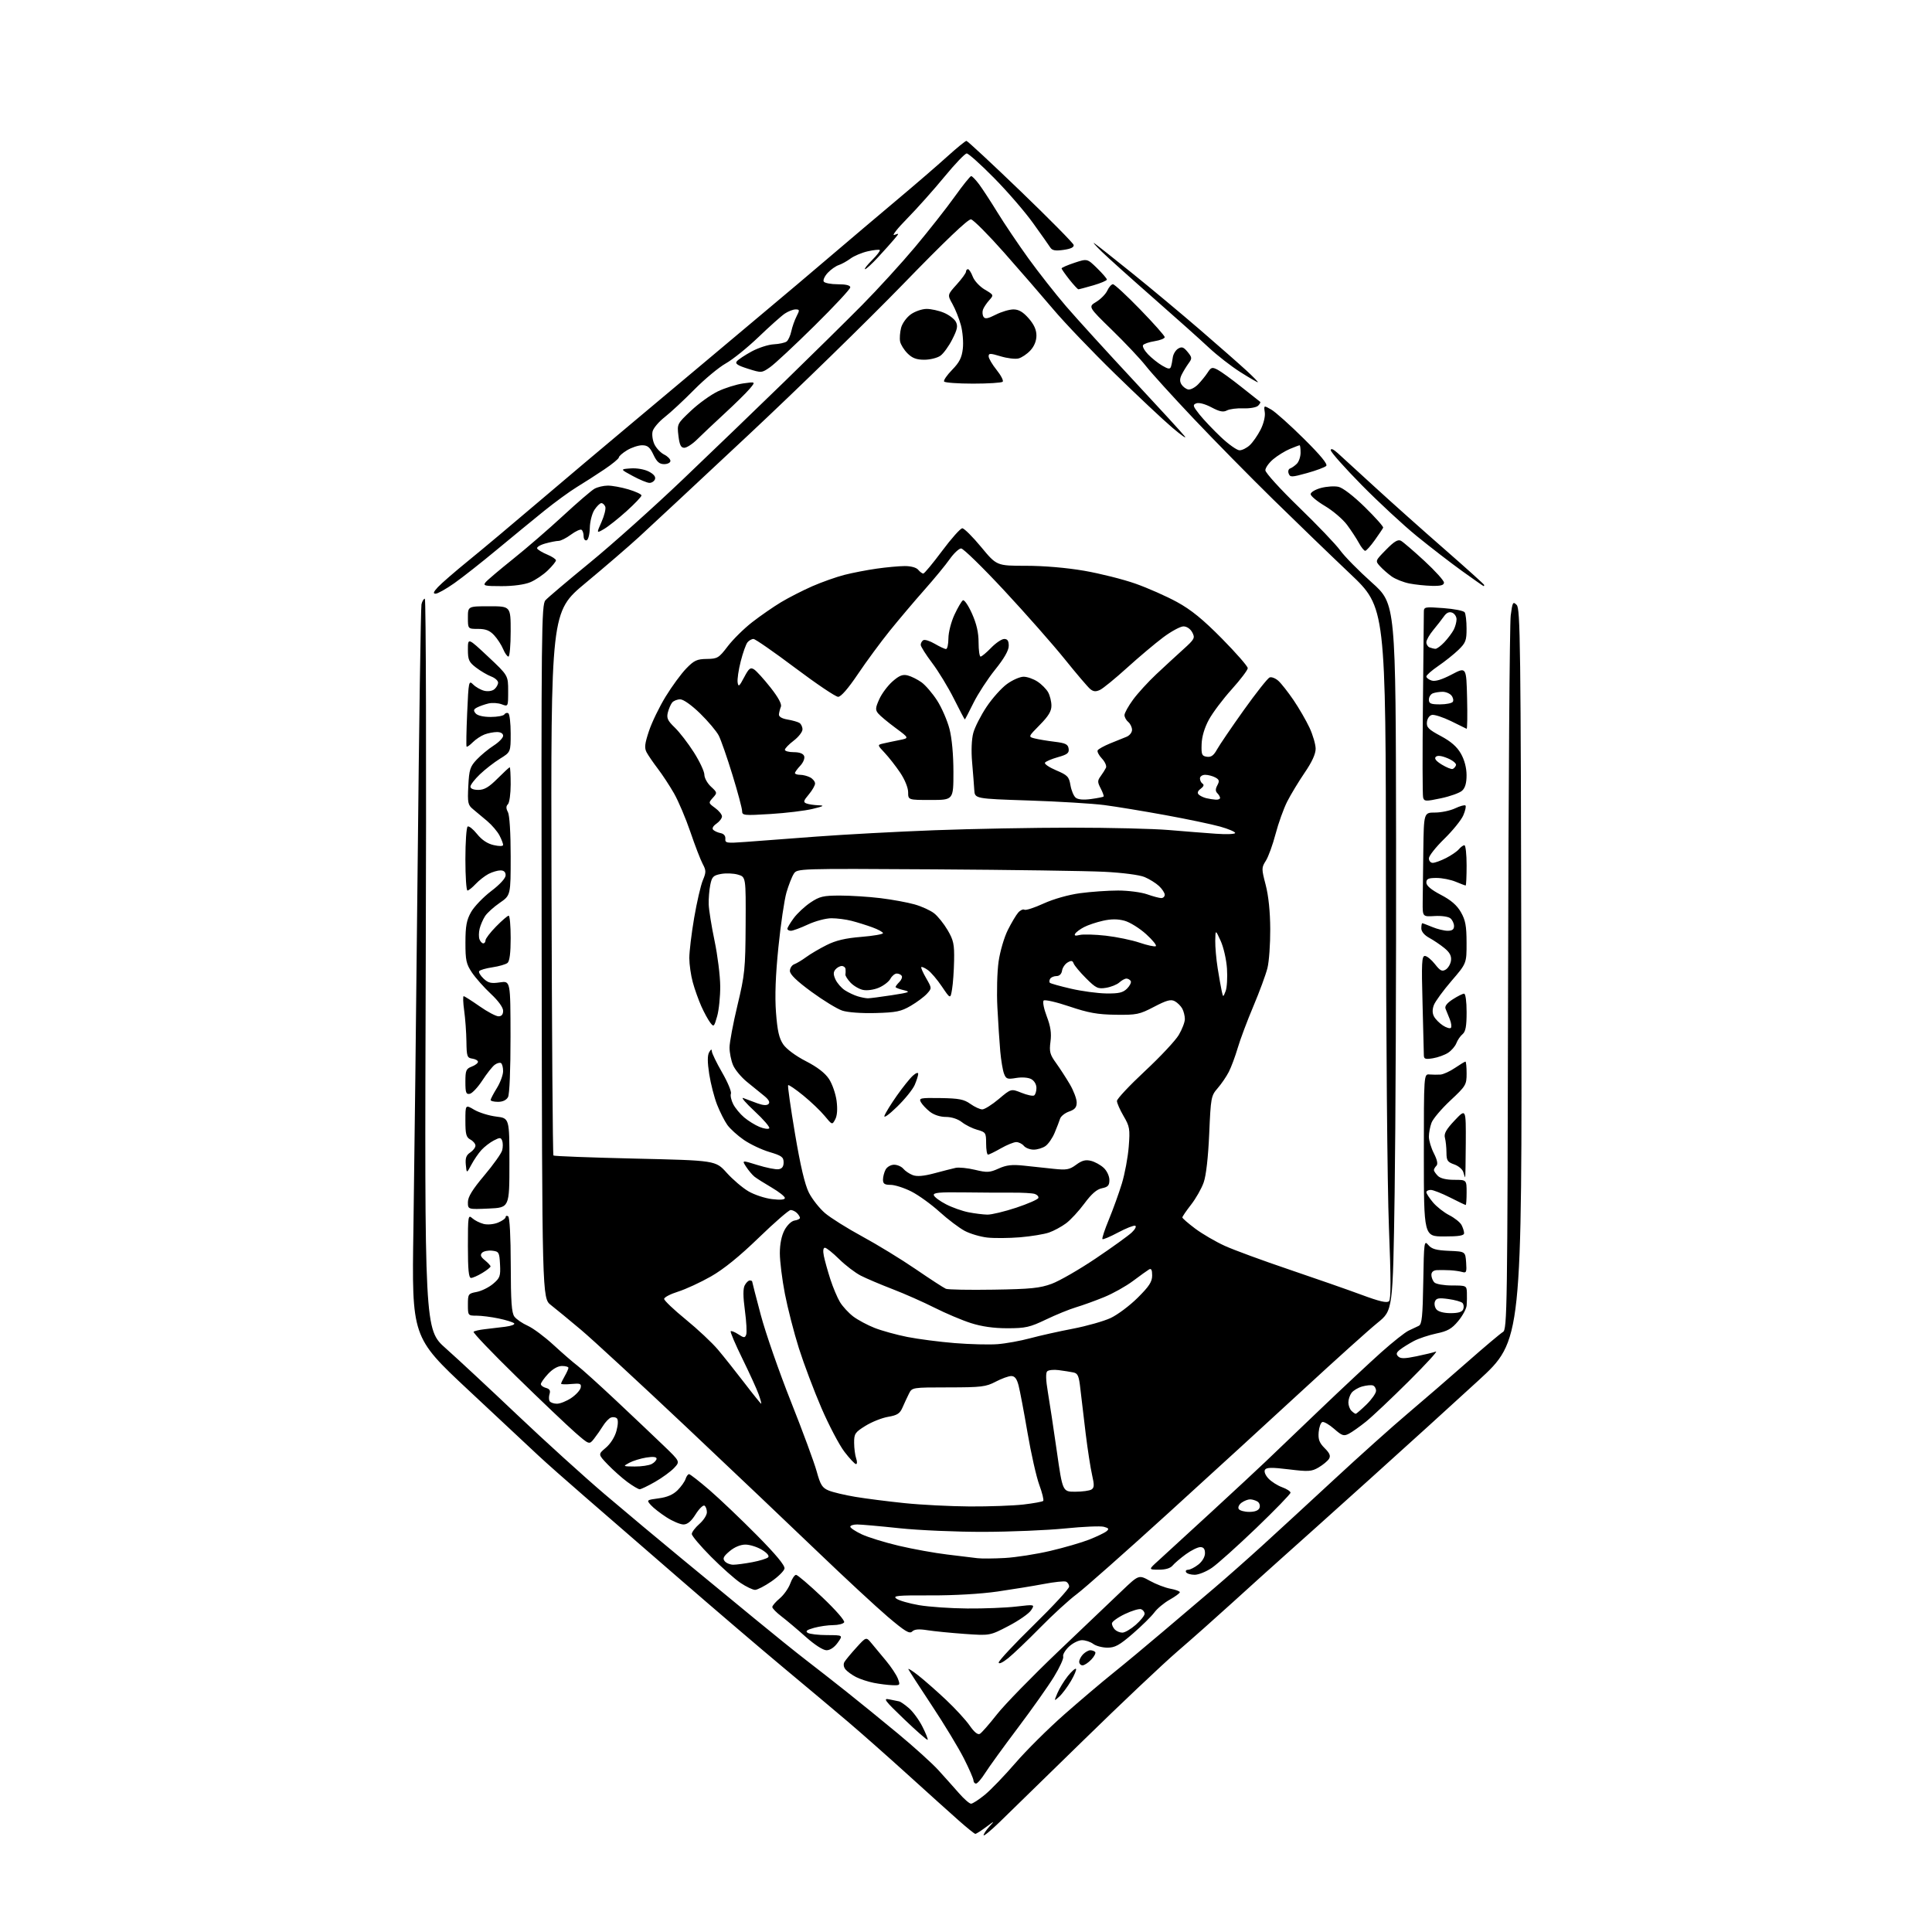 <?xml version="1.0" encoding="UTF-8" standalone="no"?>
<svg 
  version="1.1" 
  xmlns="http://www.w3.org/2000/svg" 
  xmlns:xlink="http://www.w3.org/1999/xlink" 
  xmlns:svg="http://www.w3.org/2000/svg"
  xmlns:rdf="http://www.w3.org/1999/02/22-rdf-syntax-ns#"
  xmlns:cc="http://creativecommons.org/ns#"
  xmlns:dc="http://purl.org/dc/elements/1.1/"
  viewBox="0 0 768 768"
  width="768"
  height="768"
>
<style>svg {background-color: white; }</style>"
<path stroke="none" fill="black" fill-rule="evenodd" d="M397.25,724.41C393.81,727.73 391.00,730.03 391.00,729.54C391.00,729.04 392.01,727.51 393.25,726.14C395.47,723.69 395.45,723.69 391.91,726.33C389.93,727.80 388.04,729.00 387.72,729.00C387.39,729.00 384.46,726.64 381.19,723.75C377.92,720.86 368.78,712.64 360.88,705.47C352.97,698.30 342.23,688.80 337.00,684.36C331.77,679.92 320.27,670.26 311.42,662.90C302.58,655.53 283.94,639.60 270.00,627.50C256.06,615.40 239.00,600.60 232.08,594.61C225.16,588.63 217.03,581.42 214.00,578.59C210.97,575.77 198.42,564.02 186.09,552.49C163.68,531.52 163.68,531.52 164.34,488.51C164.70,464.85 165.45,399.83 166.02,344.00C166.58,288.17 167.27,241.49 167.54,240.25C167.81,239.01 168.42,238.00 168.88,238.00C169.34,238.00 169.51,303.36 169.24,383.25C168.75,528.50 168.75,528.50 177.21,536.00C181.86,540.12 194.62,552.01 205.58,562.41C216.54,572.81 232.25,587.06 240.50,594.08C248.75,601.09 262.52,612.61 271.10,619.67C279.67,626.72 292.70,637.45 300.04,643.50C307.38,649.55 316.60,656.98 320.53,660.00C324.47,663.02 331.65,668.65 336.50,672.50C341.35,676.35 350.54,683.82 356.91,689.10C363.28,694.38 370.52,700.92 373.00,703.64C375.48,706.36 379.15,710.48 381.18,712.79C383.20,715.11 385.37,717.00 386.01,717.00C386.64,717.00 389.11,715.40 391.49,713.45C393.88,711.50 399.35,705.81 403.66,700.81C407.97,695.81 416.68,687.16 423.00,681.59C429.32,676.02 438.10,668.58 442.50,665.05C446.90,661.52 455.90,654.04 462.50,648.42C469.10,642.81 478.14,635.13 482.59,631.36C487.03,627.59 495.62,620.00 501.67,614.50C507.71,609.00 520.72,597.03 530.58,587.89C540.44,578.75 553.49,567.05 559.60,561.89C565.70,556.73 576.32,547.55 583.19,541.50C590.06,535.45 596.48,530.04 597.45,529.48C599.12,528.52 599.23,521.05 599.49,389.48C599.64,313.04 600.11,247.88 600.53,244.68C601.23,239.34 601.42,238.99 602.90,240.47C604.35,241.92 604.52,255.58 604.76,387.46C605.03,532.84 605.03,532.84 587.76,548.71C578.27,557.44 558.80,575.11 544.50,587.98C530.20,600.86 514.68,614.79 510.00,618.94C505.33,623.10 496.32,631.23 489.98,637.00C483.64,642.77 473.78,651.53 468.06,656.45C462.34,661.38 445.47,677.32 430.58,691.89C415.69,706.45 400.69,721.09 397.25,724.41zM387.99,709.00C387.44,709.00 386.99,708.44 386.97,707.75C386.96,707.06 385.25,703.12 383.16,699.00C381.08,694.88 375.36,685.42 370.44,678.00C365.52,670.58 361.32,664.07 361.10,663.55C360.88,663.02 362.67,664.15 365.08,666.05C367.49,667.95 372.44,672.30 376.08,675.73C379.72,679.16 383.95,683.76 385.47,685.96C387.27,688.56 388.69,689.71 389.52,689.23C390.22,688.83 393.27,685.35 396.29,681.50C399.31,677.65 410.27,666.41 420.64,656.51C431.01,646.62 442.47,635.70 446.10,632.25C452.69,625.97 452.69,625.97 457.10,628.41C459.52,629.75 463.19,631.16 465.25,631.54C467.31,631.91 469.00,632.54 469.00,632.93C469.00,633.31 467.19,634.65 464.97,635.90C462.75,637.14 459.99,639.44 458.84,641.01C457.68,642.57 453.83,646.36 450.28,649.43C444.95,654.04 443.20,654.99 440.17,654.97C438.15,654.95 435.63,654.28 434.56,653.47C433.49,652.66 431.49,652.00 430.11,652.00C428.74,652.00 426.38,653.18 424.88,654.61C423.38,656.05 422.37,657.80 422.64,658.50C422.90,659.19 421.27,662.79 419.00,666.49C416.74,670.20 410.26,679.36 404.61,686.86C398.96,694.36 393.13,702.41 391.65,704.75C390.18,707.09 388.53,709.00 387.99,709.00zM368.75,691.59C368.53,691.80 364.34,688.13 359.43,683.43C351.69,676.02 350.90,674.97 353.48,675.52C355.12,675.87 356.89,676.23 357.42,676.33C357.95,676.42 359.69,677.62 361.29,679.00C362.90,680.38 365.32,683.68 366.67,686.35C368.03,689.02 368.96,691.37 368.75,691.59zM421.08,674.43C418.95,676.36 418.95,676.36 420.35,673.02C421.12,671.19 422.98,668.15 424.47,666.27C425.97,664.40 427.43,663.10 427.72,663.39C428.01,663.67 427.11,665.84 425.73,668.21C424.34,670.57 422.25,673.37 421.08,674.43zM354.73,669.89C352.95,669.83 349.62,669.41 347.33,668.96C345.03,668.50 341.85,667.46 340.25,666.63C338.66,665.81 336.79,664.45 336.10,663.62C335.35,662.71 335.18,661.53 335.67,660.67C336.13,659.89 338.26,657.31 340.41,654.95C344.31,650.65 344.31,650.65 346.41,653.19C347.56,654.58 350.16,657.72 352.19,660.15C354.22,662.58 356.35,665.79 356.92,667.28C357.91,669.90 357.83,670.00 354.73,669.89zM400.75,659.16C398.58,660.90 397.00,661.62 397.00,660.88C397.00,660.17 403.30,653.43 411.00,645.90C418.70,638.36 425.00,631.53 425.00,630.71C425.00,629.89 424.42,628.99 423.71,628.72C423.01,628.45 419.07,628.87 414.96,629.65C410.86,630.43 402.55,631.78 396.50,632.66C389.92,633.61 379.27,634.23 370.00,634.19C356.70,634.14 354.76,634.32 356.34,635.49C357.35,636.24 361.40,637.40 365.34,638.08C369.28,638.75 377.90,639.35 384.50,639.40C391.10,639.46 399.85,639.11 403.95,638.63C411.41,637.76 411.41,637.76 409.85,640.13C409.00,641.43 404.97,644.23 400.90,646.35C393.50,650.21 393.50,650.21 383.52,649.51C378.03,649.12 371.37,648.46 368.70,648.04C365.24,647.49 363.50,647.64 362.59,648.56C361.55,649.60 359.73,648.49 352.90,642.69C348.28,638.75 335.82,627.20 325.21,617.02C314.60,606.83 290.97,584.40 272.71,567.16C254.44,549.93 235.67,532.60 231.00,528.66C226.32,524.72 220.92,520.28 219.00,518.78C215.50,516.06 215.50,516.06 215.32,378.29C215.14,250.36 215.25,240.38 216.82,238.62C217.74,237.58 225.70,230.84 234.50,223.64C243.30,216.44 259.95,201.54 271.50,190.52C283.05,179.51 301.27,161.96 312.00,151.53C322.73,141.10 336.55,127.47 342.72,121.24C348.88,115.01 358.34,104.65 363.74,98.21C369.13,91.77 376.20,82.79 379.45,78.25C382.69,73.71 385.67,70.00 386.06,70.00C386.44,70.00 387.86,71.46 389.20,73.25C390.53,75.04 393.84,80.10 396.54,84.50C399.24,88.90 404.74,97.06 408.76,102.64C412.78,108.21 419.54,116.81 423.78,121.75C428.03,126.68 440.05,139.90 450.50,151.11C460.95,162.33 470.18,172.40 471.00,173.50C471.82,174.60 469.58,173.02 466.01,170.00C462.44,166.97 452.14,157.30 443.13,148.50C434.11,139.70 423.08,128.17 418.62,122.87C414.15,117.58 405.37,107.45 399.11,100.37C392.84,93.29 386.94,87.36 385.99,87.20C384.85,87.00 375.72,95.72 358.89,113.06C344.92,127.45 317.30,154.39 297.50,172.92C277.70,191.45 258.12,209.70 254.00,213.47C249.88,217.25 240.30,225.49 232.73,231.78C218.97,243.23 218.97,243.23 219.23,351.03C219.38,410.32 219.72,459.06 220.00,459.33C220.28,459.60 234.89,460.15 252.48,460.56C284.46,461.30 284.46,461.30 288.85,466.17C291.26,468.86 295.16,472.18 297.51,473.56C299.87,474.94 304.09,476.34 306.90,476.67C310.22,477.07 312.00,476.91 312.00,476.21C312.00,475.63 309.64,473.76 306.75,472.07C303.86,470.38 300.79,468.44 299.92,467.75C299.06,467.06 297.57,465.30 296.62,463.84C294.88,461.17 294.88,461.17 301.16,463.13C304.61,464.20 308.35,464.95 309.47,464.79C310.88,464.59 311.50,463.75 311.50,462.06C311.50,459.96 310.72,459.39 305.89,457.95C302.80,457.04 298.22,454.87 295.71,453.14C293.19,451.41 290.23,448.72 289.12,447.17C288.01,445.61 286.18,442.00 285.06,439.15C283.93,436.29 282.53,430.83 281.93,427.02C281.19,422.20 281.18,419.53 281.90,418.29C282.62,417.06 282.95,416.93 282.97,417.90C282.99,418.67 284.82,422.46 287.04,426.31C289.27,430.17 290.85,433.96 290.55,434.73C290.26,435.50 290.67,437.39 291.47,438.94C292.27,440.49 294.23,442.86 295.83,444.20C297.43,445.55 300.16,447.24 301.90,447.96C303.64,448.68 305.39,448.93 305.78,448.53C306.18,448.12 303.57,445.07 300.00,441.76C296.43,438.45 294.40,436.08 295.50,436.50C296.60,436.92 299.07,437.85 301.00,438.56C303.32,439.41 304.84,439.51 305.50,438.85C306.16,438.19 305.61,437.13 303.84,435.68C302.38,434.48 299.29,431.97 296.97,430.10C294.66,428.23 292.15,425.20 291.39,423.38C290.62,421.56 290.00,418.42 290.00,416.41C290.00,414.40 291.42,406.85 293.15,399.63C296.08,387.42 296.30,385.17 296.40,367.54C296.50,348.59 296.50,348.59 293.32,347.67C291.57,347.16 288.55,347.05 286.61,347.41C283.51,347.99 282.99,348.53 282.34,351.79C281.93,353.83 281.65,357.30 281.72,359.50C281.79,361.70 282.84,368.23 284.05,374.00C285.26,379.77 286.27,387.88 286.30,392.00C286.33,396.12 285.78,401.51 285.08,403.97C283.86,408.24 283.73,408.36 282.30,406.47C281.48,405.39 279.89,402.48 278.78,400.00C277.68,397.52 276.15,393.25 275.40,390.50C274.64,387.75 274.02,383.41 274.01,380.85C274.01,378.29 274.87,371.09 275.94,364.85C277.01,358.61 278.56,351.89 279.39,349.92C280.73,346.71 280.72,346.03 279.33,343.42C278.47,341.81 276.27,336.10 274.44,330.72C272.61,325.34 269.68,318.44 267.94,315.39C266.19,312.34 263.29,307.91 261.48,305.55C259.68,303.18 257.68,300.27 257.04,299.07C256.10,297.31 256.28,295.68 257.97,290.60C259.12,287.14 262.10,280.98 264.60,276.91C267.10,272.83 270.78,267.81 272.78,265.75C275.89,262.53 277.05,261.99 280.95,261.94C285.21,261.89 285.74,261.57 289.29,256.91C291.38,254.17 295.75,249.86 299.02,247.32C302.28,244.79 307.42,241.23 310.44,239.41C313.46,237.59 319.06,234.73 322.88,233.05C326.70,231.38 332.46,229.34 335.67,228.52C338.87,227.70 344.65,226.59 348.50,226.04C352.35,225.49 357.36,225.03 359.63,225.02C362.10,225.01 364.26,225.60 365.00,226.50C365.68,227.32 366.59,228.00 367.02,228.00C367.45,228.00 370.81,223.95 374.50,219.00C378.19,214.05 381.80,210.00 382.53,210.00C383.26,210.00 386.64,213.36 390.03,217.46C396.20,224.91 396.20,224.91 407.85,224.91C414.97,224.91 423.97,225.68 431.00,226.89C437.33,227.99 446.50,230.29 451.39,232.02C456.27,233.74 463.70,237.03 467.89,239.32C473.51,242.40 478.18,246.20 485.75,253.87C491.39,259.59 496.00,264.86 496.00,265.60C496.00,266.33 493.14,270.11 489.65,273.99C486.16,277.86 482.06,283.30 480.56,286.07C478.81,289.28 477.76,292.82 477.66,295.81C477.52,299.97 477.75,300.54 479.76,300.82C481.43,301.06 482.46,300.32 483.76,297.96C484.72,296.22 489.51,289.17 494.41,282.30C499.31,275.43 503.94,269.58 504.70,269.29C505.45,269.00 507.01,269.60 508.16,270.63C509.31,271.66 512.02,275.11 514.19,278.29C516.36,281.48 519.22,286.43 520.56,289.29C521.89,292.16 522.98,295.91 522.99,297.63C523.00,299.70 521.52,302.93 518.64,307.13C516.25,310.64 513.12,315.81 511.69,318.62C510.26,321.44 508.18,327.24 507.06,331.51C505.94,335.77 504.21,340.56 503.20,342.15C501.44,344.93 501.44,345.30 503.13,351.77C504.25,356.07 504.91,362.40 504.94,369.31C504.97,375.25 504.48,382.23 503.83,384.81C503.19,387.39 500.67,394.23 498.23,400.00C495.79,405.77 492.99,413.24 492.01,416.59C491.02,419.94 489.43,424.22 488.47,426.09C487.51,427.97 485.51,430.89 484.02,432.60C481.43,435.58 481.30,436.28 480.68,450.68C480.27,460.05 479.45,467.31 478.48,470.04C477.64,472.45 475.38,476.42 473.47,478.87C471.56,481.32 470.00,483.61 470.00,483.95C470.00,484.29 472.32,486.30 475.15,488.42C477.98,490.53 483.27,493.61 486.90,495.26C490.53,496.91 502.05,501.14 512.50,504.67C522.95,508.21 535.90,512.73 541.27,514.72C548.38,517.36 551.35,518.05 552.15,517.25C552.95,516.45 552.94,508.44 552.12,487.83C551.48,471.68 550.97,412.63 550.93,350.50C550.86,241.50 550.86,241.50 536.68,228.06C528.88,220.67 515.08,207.34 506.00,198.44C496.93,189.54 482.73,175.12 474.46,166.38C466.19,157.65 457.67,148.25 455.52,145.50C453.37,142.75 447.32,136.33 442.08,131.23C432.55,121.95 432.55,121.95 435.80,119.98C437.58,118.89 439.55,116.88 440.18,115.50C440.81,114.13 441.81,113.00 442.41,112.99C443.01,112.99 447.89,117.50 453.25,123.03C458.61,128.55 463.00,133.50 463.00,134.02C463.00,134.55 461.19,135.27 458.98,135.62C456.77,135.97 454.69,136.69 454.37,137.21C454.05,137.74 454.94,139.37 456.35,140.84C457.76,142.31 460.28,144.33 461.96,145.32C464.34,146.73 465.11,146.83 465.46,145.81C465.70,145.09 466.04,143.42 466.20,142.10C466.37,140.78 467.32,139.21 468.31,138.60C469.79,137.71 470.49,137.95 472.09,139.89C473.88,142.08 473.92,142.47 472.51,144.39C471.66,145.55 470.44,147.55 469.79,148.83C468.95,150.48 468.91,151.64 469.66,152.83C470.24,153.75 471.44,154.64 472.33,154.82C473.22,154.99 474.98,154.09 476.23,152.82C477.48,151.54 479.20,149.42 480.05,148.11C481.44,145.96 481.85,145.85 484.05,146.99C485.40,147.70 489.65,150.78 493.50,153.85C497.35,156.91 500.70,159.56 500.93,159.73C501.17,159.90 500.81,160.59 500.13,161.27C499.45,161.95 496.84,162.42 494.26,162.32C491.70,162.22 488.75,162.60 487.71,163.16C486.26,163.93 484.79,163.64 481.56,161.92C479.07,160.60 476.59,159.94 475.57,160.33C474.02,160.93 474.16,161.41 476.80,164.75C478.44,166.81 482.27,170.86 485.33,173.75C488.38,176.64 491.72,179.00 492.75,179.00C493.78,179.00 495.61,178.08 496.81,176.96C498.01,175.84 499.94,173.08 501.09,170.82C502.30,168.45 503.01,165.53 502.77,163.91C502.36,161.10 502.36,161.10 505.33,162.80C506.97,163.74 512.78,168.93 518.25,174.35C524.95,180.98 527.87,184.53 527.19,185.21C526.64,185.76 523.19,187.05 519.54,188.06C513.43,189.75 512.85,189.77 512.27,188.26C511.92,187.36 512.18,186.44 512.84,186.22C513.50,186.00 514.70,185.15 515.52,184.34C516.33,183.52 517.00,181.54 517.00,179.93C517.00,178.32 516.83,177.00 516.62,177.00C516.41,177.00 514.67,177.66 512.74,178.46C510.82,179.27 507.84,181.11 506.12,182.55C504.40,184.00 503.00,185.97 503.00,186.94C503.00,187.92 509.00,194.51 516.33,201.61C523.66,208.70 531.05,216.43 532.75,218.79C534.45,221.15 540.11,226.91 545.34,231.58C554.83,240.08 554.83,240.08 554.96,333.79C555.03,385.33 554.77,448.51 554.39,474.19C553.69,520.89 553.69,520.89 547.60,525.83C544.24,528.54 531.15,540.32 518.50,551.99C505.85,563.66 481.55,585.90 464.50,601.41C447.45,616.92 431.02,631.46 428.00,633.71C424.98,635.96 418.45,641.93 413.50,646.98C408.55,652.02 402.81,657.50 400.75,659.16zM430.33,662.00C429.60,662.00 429.00,661.36 429.00,660.57C429.00,659.79 429.71,658.44 430.57,657.57C431.44,656.71 432.71,656.00 433.40,656.00C434.10,656.00 434.97,656.30 435.34,656.68C435.71,657.05 435.04,658.40 433.83,659.68C432.63,660.95 431.05,662.00 430.33,662.00zM328.56,656.00C327.18,656.00 323.83,653.84 320.26,650.65C316.96,647.71 312.63,644.06 310.63,642.53C308.63,641.01 307.00,639.34 307.00,638.82C307.00,638.30 308.33,636.75 309.95,635.39C311.58,634.02 313.47,631.35 314.15,629.45C314.84,627.55 315.87,626.01 316.45,626.03C317.03,626.04 321.72,630.05 326.87,634.93C332.21,639.99 335.95,644.28 335.56,644.90C335.19,645.51 333.22,646.00 331.19,646.01C329.16,646.01 325.74,646.50 323.59,647.10C320.70,647.90 320.05,648.42 321.09,649.08C321.87,649.57 325.34,649.98 328.82,649.98C335.14,650.00 335.14,650.00 333.00,653.00C331.68,654.85 329.98,656.00 328.56,656.00zM446.17,649.00C447.14,649.00 449.52,647.60 451.47,645.90C453.41,644.19 455.00,642.21 455.00,641.50C455.00,640.79 454.38,639.98 453.63,639.69C452.88,639.40 449.96,640.27 447.13,641.62C444.31,642.97 442.00,644.65 442.00,645.34C442.00,646.03 442.54,647.14 443.20,647.80C443.86,648.46 445.19,649.00 446.17,649.00zM300.14,632.00C299.24,631.99 296.65,630.76 294.39,629.25C292.13,627.74 286.84,623.04 282.64,618.82C278.44,614.59 275.00,610.53 275.00,609.79C275.00,609.05 276.35,607.26 278.00,605.81C279.65,604.37 281.00,602.27 281.00,601.15C281.00,600.03 280.57,598.85 280.04,598.52C279.51,598.19 277.92,599.74 276.52,601.96C274.76,604.76 273.27,606.00 271.68,606.00C270.42,606.00 267.39,604.72 264.95,603.15C262.50,601.58 259.70,599.39 258.72,598.28C256.96,596.30 257.01,596.26 261.85,595.61C265.21,595.17 267.58,594.15 269.35,592.38C270.77,590.96 272.20,588.94 272.53,587.90C272.86,586.85 273.49,586.00 273.91,586.00C274.34,586.00 278.03,588.88 282.10,592.39C286.17,595.91 294.61,603.95 300.85,610.26C308.43,617.92 312.08,622.32 311.85,623.52C311.66,624.50 309.31,626.81 306.64,628.65C303.97,630.49 301.04,632.00 300.14,632.00zM474.91,626.00C473.37,626.00 471.84,625.55 471.50,625.00C471.16,624.45 471.52,624.00 472.31,624.00C473.09,624.00 474.92,623.07 476.37,621.93C477.92,620.71 479.00,618.86 479.00,617.43C479.00,615.73 478.44,615.00 477.15,615.00C476.13,615.00 473.55,616.27 471.40,617.83C469.26,619.39 466.88,621.42 466.13,622.33C465.24,623.41 463.29,623.99 460.63,623.97C456.50,623.95 456.50,623.95 460.50,620.34C462.70,618.35 472.13,609.70 481.45,601.12C490.78,592.53 500.52,583.48 503.10,581.00C505.68,578.52 515.21,569.40 524.29,560.73C533.36,552.05 544.52,541.62 549.09,537.54C553.65,533.47 558.54,529.60 559.94,528.95C561.35,528.30 563.17,527.43 564.00,527.03C565.23,526.42 565.55,523.24 565.77,509.56C566.04,493.58 566.13,492.93 567.77,494.90C569.13,496.51 570.88,497.01 576.00,497.23C582.50,497.50 582.50,497.50 582.81,501.84C583.08,505.62 582.89,506.11 581.31,505.65C580.32,505.36 578.15,505.04 576.50,504.95C574.85,504.86 572.49,504.84 571.25,504.89C569.79,504.96 569.00,505.63 569.00,506.80C569.00,507.79 569.54,509.14 570.20,509.80C570.86,510.46 574.01,511.00 577.20,511.00C582.83,511.00 583.00,511.08 583.11,513.75C583.17,515.26 583.13,517.59 583.02,518.93C582.90,520.27 581.39,523.07 579.65,525.15C577.11,528.21 575.44,529.16 571.00,530.08C567.98,530.72 563.92,532.07 562.00,533.09C560.08,534.12 557.62,535.64 556.55,536.48C555.04,537.67 554.88,538.28 555.80,539.20C556.73,540.13 558.35,540.12 563.04,539.15C566.37,538.47 569.86,537.62 570.79,537.27C571.73,536.92 566.88,542.23 560.00,549.07C553.12,555.91 545.48,563.13 543.00,565.12C540.52,567.11 537.47,569.27 536.20,569.93C534.18,570.98 533.47,570.74 530.36,568.01C528.41,566.30 526.29,565.07 525.66,565.28C525.02,565.48 524.36,567.30 524.19,569.31C523.95,572.20 524.45,573.54 526.57,575.66C528.61,577.70 529.02,578.74 528.28,579.93C527.73,580.79 525.88,582.32 524.17,583.33C521.37,584.97 520.15,585.05 512.32,584.09C505.58,583.27 503.43,583.30 502.85,584.25C502.41,584.96 502.98,586.41 504.22,587.73C505.39,588.98 507.84,590.54 509.67,591.20C511.50,591.86 513.00,592.84 513.00,593.37C513.00,593.90 506.87,600.22 499.38,607.42C491.88,614.61 483.94,621.74 481.72,623.25C479.51,624.76 476.44,626.00 474.91,626.00zM291.49,622.00C292.72,622.00 296.14,621.54 299.08,620.99C302.02,620.43 304.84,619.56 305.35,619.05C305.91,618.49 304.94,617.32 302.88,616.07C301.02,614.94 298.07,614.01 296.33,614.00C294.36,614.00 291.97,614.99 290.05,616.61C287.59,618.68 287.18,619.52 288.09,620.61C288.73,621.38 290.25,622.00 291.49,622.00zM399.50,619.32C403.90,619.07 412.01,617.80 417.53,616.50C423.04,615.21 430.02,613.18 433.03,611.99C436.03,610.80 439.11,609.32 439.86,608.70C440.97,607.78 440.76,607.45 438.79,606.92C437.45,606.56 430.53,606.86 423.42,607.58C416.32,608.30 401.73,608.91 391.00,608.94C380.27,608.96 365.20,608.31 357.50,607.49C349.80,606.67 342.26,606.00 340.75,606.00C339.24,606.00 338.00,606.40 338.00,606.89C338.00,607.38 340.05,608.74 342.56,609.92C345.07,611.10 351.71,613.15 357.31,614.47C362.92,615.79 371.55,617.35 376.50,617.94C381.45,618.53 386.85,619.19 388.50,619.40C390.15,619.61 395.10,619.57 399.50,619.32zM496.59,601.00C498.85,601.00 500.28,600.44 500.68,599.40C501.01,598.52 500.66,597.40 499.90,596.91C499.13,596.43 497.80,596.02 496.94,596.02C496.08,596.01 494.55,596.61 493.54,597.35C492.52,598.09 492.01,599.21 492.41,599.85C492.80,600.48 494.68,601.00 496.59,601.00zM385.50,598.84C393.20,598.88 402.79,598.53 406.81,598.07C410.83,597.60 414.37,596.96 414.69,596.64C415.01,596.32 414.31,593.46 413.14,590.28C411.97,587.10 409.86,577.75 408.45,569.50C407.04,561.25 405.44,552.81 404.90,550.75C404.20,548.05 403.38,547.00 401.99,547.00C400.93,547.00 398.14,548.01 395.78,549.25C391.92,551.28 390.09,551.50 377.03,551.51C362.62,551.52 362.56,551.52 361.32,554.01C360.63,555.38 359.49,557.84 358.78,559.47C357.73,561.91 356.69,562.58 353.04,563.21C350.59,563.62 346.54,565.24 344.04,566.79C339.88,569.37 339.50,569.94 339.53,573.55C339.54,575.72 339.91,578.51 340.34,579.75C340.78,580.99 340.75,582.00 340.27,582.00C339.80,582.00 337.72,579.78 335.65,577.07C333.59,574.36 329.47,566.53 326.51,559.66C323.55,552.79 319.53,542.12 317.57,535.95C315.62,529.79 313.12,520.05 312.01,514.32C310.90,508.59 310.00,501.33 310.00,498.18C310.00,494.52 310.67,491.22 311.86,488.98C312.93,486.98 314.63,485.36 315.86,485.18C317.04,485.00 318.00,484.53 318.00,484.13C318.00,483.73 317.46,482.86 316.80,482.20C316.14,481.54 315.01,481.00 314.29,481.00C313.58,481.00 307.86,485.97 301.59,492.04C293.97,499.42 287.68,504.52 282.63,507.40C278.47,509.77 272.57,512.49 269.53,513.45C266.49,514.40 264.00,515.71 264.01,516.34C264.01,516.98 267.88,520.65 272.59,524.50C277.31,528.35 283.07,533.75 285.39,536.50C287.71,539.25 292.45,545.21 295.93,549.75C299.40,554.29 302.40,558.00 302.58,558.00C302.76,558.00 302.31,556.31 301.57,554.25C300.83,552.19 297.92,545.81 295.11,540.09C292.30,534.36 290.21,529.46 290.47,529.20C290.73,528.94 292.08,529.48 293.49,530.40C295.73,531.87 296.11,531.89 296.62,530.55C296.94,529.72 296.71,525.39 296.11,520.93C295.36,515.37 295.34,512.23 296.05,510.92C296.61,509.86 297.50,509.00 298.04,509.00C298.57,509.00 299.00,509.19 299.00,509.43C299.00,509.66 300.55,515.66 302.44,522.77C304.33,529.87 309.70,545.32 314.38,557.09C319.06,568.87 323.67,581.37 324.64,584.89C326.14,590.33 326.85,591.45 329.45,592.52C331.13,593.21 335.88,594.33 340.00,595.02C344.12,595.71 352.90,596.83 359.50,597.51C366.10,598.20 377.80,598.79 385.50,598.84zM427.45,592.98C430.23,592.98 433.12,592.58 433.88,592.10C435.00,591.39 435.04,590.32 434.13,586.36C433.51,583.69 432.37,576.33 431.59,570.00C430.81,563.67 429.86,555.68 429.48,552.24C428.90,546.92 428.48,545.92 426.65,545.56C425.47,545.32 422.87,544.91 420.87,544.65C418.87,544.38 416.80,544.60 416.27,545.13C415.65,545.75 415.74,548.67 416.53,553.30C417.21,557.26 418.80,567.81 420.08,576.75C422.40,593.00 422.40,593.00 427.45,592.98zM254.28,592.00C253.74,592.00 251.55,590.70 249.40,589.12C247.26,587.54 243.75,584.41 241.60,582.18C237.71,578.12 237.71,578.12 240.84,575.49C242.69,573.93 244.41,571.20 245.05,568.80C245.71,566.38 245.78,564.38 245.24,563.84C244.74,563.34 243.67,563.19 242.86,563.50C242.06,563.81 240.64,565.29 239.72,566.78C238.80,568.28 237.19,570.59 236.14,571.92C234.24,574.34 234.24,574.34 228.60,569.42C225.51,566.71 215.02,556.74 205.31,547.25C195.60,537.77 187.93,529.74 188.26,529.40C188.60,529.07 190.59,528.61 192.68,528.38C194.78,528.15 198.47,527.71 200.87,527.40C203.27,527.09 204.85,526.48 204.37,526.03C203.89,525.58 201.12,524.72 198.20,524.11C195.29,523.50 191.35,523.00 189.45,523.00C186.04,523.00 186.00,522.95 186.00,518.61C186.00,514.39 186.14,514.20 189.47,513.57C191.38,513.21 194.31,511.77 195.99,510.36C198.75,508.03 199.01,507.31 198.77,502.64C198.52,497.80 198.33,497.48 195.63,497.17C194.05,496.99 192.25,497.36 191.63,497.99C190.79,498.85 191.07,499.61 192.75,500.98C193.99,501.99 195.00,503.09 195.00,503.42C195.00,503.76 193.54,504.92 191.75,506.01C189.96,507.10 187.94,507.99 187.25,508.00C186.32,508.00 186.00,504.80 186.00,495.35C186.00,483.36 186.09,482.77 187.75,484.27C188.71,485.13 190.75,486.16 192.27,486.54C193.84,486.93 196.33,486.69 198.02,485.99C199.66,485.31 201.00,484.34 201.00,483.82C201.00,483.30 201.45,483.16 202.00,483.50C202.61,483.88 203.01,491.46 203.03,502.81C203.06,517.46 203.37,521.91 204.50,523.40C205.29,524.44 207.67,526.07 209.80,527.02C211.92,527.97 216.55,531.42 220.08,534.68C223.61,537.93 227.85,541.61 229.50,542.85C231.15,544.09 238.11,550.37 244.96,556.80C251.81,563.24 260.33,571.31 263.89,574.74C270.37,580.98 270.37,580.98 267.96,583.55C266.63,584.96 263.23,587.44 260.40,589.06C257.57,590.68 254.82,592.00 254.28,592.00zM252.32,582.96C254.96,582.98 258.00,582.53 259.07,581.96C260.13,581.40 261.00,580.44 261.00,579.84C261.00,579.12 259.59,578.97 256.88,579.40C254.61,579.77 251.58,580.71 250.13,581.49C247.54,582.90 247.57,582.92 252.32,582.96zM538.91,562.00C539.19,562.00 541.12,560.33 543.21,558.30C545.29,556.26 547.00,553.82 547.00,552.88C547.00,551.94 546.44,550.97 545.75,550.74C545.06,550.50 543.15,550.69 541.50,551.15C539.85,551.61 537.94,552.76 537.25,553.69C536.56,554.62 536.00,556.33 536.00,557.49C536.00,558.65 536.54,560.14 537.20,560.80C537.86,561.46 538.63,562.00 538.91,562.00zM221.41,558.00C222.67,558.00 225.23,556.97 227.10,555.71C228.96,554.46 230.64,552.61 230.84,551.60C231.14,550.02 230.63,549.83 227.10,550.16C224.84,550.38 223.02,550.32 223.04,550.03C223.05,549.74 223.71,548.38 224.50,547.00C225.29,545.62 225.95,544.16 225.96,543.75C225.98,543.34 224.83,543.00 223.40,543.00C221.78,543.00 219.71,544.17 217.90,546.11C216.31,547.81 215.00,549.66 215.00,550.20C215.00,550.74 215.91,551.43 217.03,551.72C218.47,552.09 218.88,552.79 218.46,554.12C218.14,555.14 218.15,556.44 218.49,556.99C218.84,557.55 220.15,558.00 221.41,558.00zM396.50,534.33C399.80,534.08 405.65,533.02 409.50,531.98C413.35,530.94 421.00,529.23 426.50,528.18C432.00,527.12 438.75,525.21 441.50,523.93C444.25,522.64 449.09,519.02 452.25,515.87C456.82,511.34 458.00,509.51 458.00,507.02C458.00,504.78 457.64,504.10 456.75,504.63C456.06,505.04 453.20,507.09 450.39,509.20C447.59,511.30 442.41,514.20 438.89,515.63C435.38,517.07 430.36,518.88 427.75,519.66C425.14,520.44 419.75,522.63 415.78,524.54C409.37,527.61 407.64,528.00 400.44,528.00C395.00,528.00 390.22,527.32 385.92,525.94C382.39,524.81 375.90,522.06 371.50,519.84C367.10,517.62 359.61,514.30 354.85,512.47C350.09,510.64 344.39,508.22 342.18,507.09C339.97,505.96 336.10,503.01 333.57,500.52C331.05,498.03 328.51,496.00 327.91,496.00C327.24,496.00 327.08,497.20 327.49,499.25C327.85,501.04 329.01,505.20 330.07,508.50C331.14,511.80 332.87,515.91 333.92,517.63C334.97,519.36 337.33,521.91 339.16,523.31C341.00,524.70 344.83,526.76 347.67,527.87C350.51,528.99 356.36,530.60 360.67,531.46C364.98,532.31 373.45,533.41 379.50,533.90C385.55,534.39 393.20,534.58 396.50,534.33zM576.65,522.00C579.73,522.00 581.24,521.53 581.66,520.43C581.99,519.57 581.85,518.45 581.34,517.94C580.83,517.43 578.31,516.73 575.73,516.38C571.91,515.85 570.92,516.04 570.41,517.38C570.06,518.28 570.33,519.69 571.01,520.51C571.76,521.42 573.97,522.00 576.65,522.00zM395.00,512.66C409.73,512.43 413.38,512.06 418.07,510.33C421.14,509.20 429.02,504.66 435.57,500.25C442.13,495.83 448.59,491.18 449.92,489.91C451.25,488.65 451.85,487.45 451.25,487.25C450.66,487.05 447.59,488.27 444.43,489.95C441.27,491.64 438.48,492.81 438.23,492.56C437.98,492.31 439.13,488.82 440.79,484.80C442.45,480.79 444.77,474.35 445.95,470.50C447.13,466.65 448.36,460.05 448.69,455.83C449.24,448.77 449.07,447.80 446.64,443.65C445.19,441.17 444.00,438.47 444.00,437.64C444.00,436.82 448.99,431.50 455.08,425.82C461.18,420.14 467.25,413.66 468.58,411.41C469.91,409.16 471.00,406.32 471.00,405.10C471.00,403.87 470.54,402.01 469.98,400.96C469.41,399.91 468.07,398.57 466.99,397.99C465.42,397.16 463.76,397.61 458.76,400.22C452.95,403.26 451.85,403.49 443.50,403.38C436.26,403.28 432.67,402.63 425.10,400.08C419.92,398.33 415.32,397.28 414.86,397.74C414.40,398.20 414.96,401.03 416.11,404.04C417.64,408.05 418.03,410.71 417.58,414.08C417.06,418.06 417.35,419.19 419.81,422.58C421.36,424.74 423.84,428.56 425.32,431.09C426.79,433.61 428.00,436.83 428.00,438.24C428.00,440.19 427.28,441.05 424.99,441.85C423.33,442.43 421.72,443.71 421.40,444.70C421.09,445.69 420.11,448.22 419.23,450.32C418.35,452.43 416.71,454.79 415.59,455.57C414.47,456.36 412.36,457.00 410.90,457.00C409.44,457.00 407.68,456.32 407.00,455.50C406.32,454.68 404.96,454.00 403.98,454.00C403.00,454.00 400.25,455.12 397.85,456.49C395.46,457.86 393.16,458.98 392.75,458.99C392.34,458.99 392.00,457.00 392.00,454.55C392.00,450.31 391.83,450.05 388.52,449.13C386.60,448.60 383.84,447.23 382.38,446.08C380.77,444.82 378.27,444.00 376.00,444.00C373.74,444.00 371.23,443.18 369.63,441.92C368.18,440.78 366.57,439.06 366.05,438.10C365.20,436.50 365.84,436.37 373.90,436.50C381.18,436.61 383.20,437.00 385.74,438.82C387.43,440.02 389.56,441.00 390.47,441.00C391.39,441.00 394.34,439.14 397.03,436.88C401.92,432.75 401.92,432.75 406.03,434.39C408.28,435.30 410.55,435.78 411.07,435.46C411.58,435.14 412.00,433.80 412.00,432.48C412.00,431.06 411.14,429.61 409.93,428.96C408.72,428.31 406.22,428.13 403.93,428.51C400.43,429.10 399.92,428.92 399.11,426.79C398.61,425.48 397.94,421.50 397.62,417.95C397.30,414.40 396.79,406.55 396.48,400.50C396.16,394.45 396.38,386.22 396.96,382.21C397.53,378.21 399.18,372.58 400.62,369.71C402.05,366.85 403.91,363.72 404.75,362.77C405.58,361.82 406.69,361.31 407.22,361.63C407.74,361.96 411.17,360.85 414.83,359.17C418.78,357.37 424.69,355.69 429.32,355.06C433.62,354.48 440.43,354.00 444.45,354.00C448.46,354.00 453.66,354.68 456.00,355.50C458.34,356.33 460.87,357.00 461.63,357.00C462.38,357.00 463.00,356.40 463.00,355.67C463.00,354.95 461.98,353.39 460.74,352.22C459.49,351.05 456.90,349.44 454.99,348.64C452.96,347.79 446.26,346.92 439.00,346.55C432.12,346.20 401.84,345.77 371.69,345.58C316.88,345.25 316.88,345.25 315.53,347.37C314.78,348.54 313.48,351.87 312.63,354.77C311.79,357.68 310.34,367.45 309.43,376.50C308.29,387.74 307.98,395.96 308.47,402.46C309.02,409.75 309.69,412.72 311.34,415.15C312.62,417.02 316.29,419.75 320.35,421.83C324.91,424.17 327.99,426.55 329.55,428.93C330.84,430.89 332.19,434.80 332.56,437.61C332.98,440.90 332.79,443.52 332.01,444.97C330.81,447.22 330.81,447.22 327.82,443.60C326.18,441.60 322.34,437.94 319.28,435.45C316.23,432.97 313.54,431.13 313.29,431.37C313.05,431.62 314.28,440.28 316.02,450.63C318.18,463.46 319.94,470.92 321.55,474.11C322.86,476.68 325.73,480.32 327.94,482.22C330.15,484.11 336.81,488.29 342.73,491.50C348.65,494.71 358.23,500.56 364.00,504.51C369.77,508.46 375.18,511.97 376.00,512.31C376.82,512.66 385.38,512.82 395.00,512.66zM405.50,491.84C401.10,492.20 395.25,492.25 392.50,491.95C389.75,491.65 385.70,490.46 383.50,489.30C381.30,488.13 376.80,484.73 373.50,481.74C370.20,478.74 365.15,475.10 362.28,473.64C359.41,472.19 355.70,471.00 354.03,471.00C351.63,471.00 351.00,470.57 351.00,468.93C351.00,467.80 351.47,466.00 352.04,464.93C352.61,463.87 354.12,463.00 355.41,463.00C356.70,463.00 358.35,463.72 359.09,464.60C359.82,465.49 361.51,466.62 362.84,467.13C364.51,467.76 367.15,467.54 371.38,466.41C374.75,465.51 378.56,464.53 379.85,464.25C381.14,463.96 384.63,464.31 387.59,465.02C392.38,466.17 393.42,466.12 396.96,464.52C400.06,463.12 402.29,462.86 406.98,463.36C410.29,463.71 415.64,464.28 418.87,464.63C423.97,465.17 425.14,464.96 427.79,463.00C430.08,461.30 431.54,460.92 433.67,461.45C435.23,461.83 437.51,463.09 438.75,464.25C440.01,465.42 441.00,467.54 441.00,469.05C441.00,471.24 440.44,471.86 438.06,472.34C436.00,472.75 433.90,474.57 431.07,478.40C428.85,481.41 425.56,484.97 423.76,486.30C421.97,487.63 418.93,489.28 417.00,489.95C415.07,490.62 409.90,491.47 405.50,491.84zM574.00,491.51C566.01,491.50 566.01,491.50 566.00,459.21C566.00,426.92 566.00,426.92 568.25,427.12C569.49,427.22 571.45,427.24 572.61,427.16C573.77,427.07 576.38,425.88 578.40,424.50C580.43,423.12 582.29,422.00 582.54,422.00C582.79,422.00 583.00,424.12 583.00,426.71C583.00,431.22 582.72,431.69 576.55,437.46C573.00,440.78 569.62,444.77 569.05,446.32C568.47,447.86 568.00,450.36 568.00,451.85C568.00,453.35 568.90,456.34 570.00,458.49C571.32,461.09 571.66,462.74 571.00,463.40C570.45,463.95 570.00,464.73 570.00,465.13C570.00,465.53 570.71,466.56 571.57,467.43C572.57,468.43 574.92,469.00 578.07,469.00C583.00,469.00 583.00,469.00 583.00,474.00C583.00,476.75 582.84,479.00 582.64,479.00C582.44,479.00 579.63,477.66 576.39,476.01C573.15,474.37 569.71,473.02 568.75,473.01C567.79,473.01 567.00,473.42 567.00,473.92C567.00,474.43 568.18,476.25 569.63,477.97C571.07,479.68 573.98,481.97 576.09,483.05C578.20,484.12 580.40,485.88 580.97,486.94C581.53,488.00 582.00,489.46 582.00,490.19C582.00,491.18 579.97,491.51 574.00,491.51zM392.50,482.83C394.15,482.86 399.30,481.62 403.96,480.08C408.61,478.53 412.57,476.80 412.76,476.22C412.95,475.64 412.30,474.92 411.31,474.60C410.31,474.29 406.35,474.07 402.50,474.10C398.65,474.13 389.94,474.08 383.14,473.99C373.31,473.86 370.87,474.10 371.22,475.15C371.46,475.87 373.65,477.49 376.09,478.74C378.52,480.00 382.54,481.42 385.01,481.90C387.48,482.39 390.85,482.80 392.50,482.83zM194.25,480.42C186.00,480.78 186.00,480.78 186.00,477.88C186.00,475.78 187.78,472.88 192.52,467.25C196.11,462.99 199.31,458.49 199.63,457.25C199.95,456.02 199.95,454.31 199.63,453.47C199.11,452.11 198.71,452.10 196.27,453.37C194.75,454.16 192.54,455.87 191.37,457.15C190.19,458.44 188.39,461.07 187.37,463.00C185.50,466.50 185.50,466.50 185.17,463.01C184.92,460.35 185.33,459.19 186.92,458.14C188.06,457.38 189.00,456.15 189.00,455.41C189.00,454.67 188.10,453.59 187.00,453.00C185.32,452.10 185.00,450.91 185.00,445.50C185.00,439.07 185.00,439.07 188.52,441.15C190.46,442.29 194.40,443.51 197.27,443.86C202.50,444.50 202.50,444.50 202.50,462.28C202.50,480.05 202.50,480.05 194.25,480.42zM582.42,468.00C582.32,468.00 582.00,467.09 581.70,465.98C581.41,464.87 579.79,463.47 578.09,462.88C575.40,461.94 575.00,461.33 574.99,458.15C574.98,456.14 574.71,453.51 574.38,452.30C573.93,450.63 574.86,448.98 578.26,445.37C582.74,440.64 582.74,440.64 582.67,454.32C582.63,461.84 582.52,468.00 582.42,468.00zM356.56,440.00C353.30,443.16 351.19,444.65 351.60,443.50C351.99,442.40 354.21,438.80 356.54,435.50C358.86,432.20 361.72,428.64 362.88,427.60C364.11,426.49 365.00,426.19 365.00,426.88C365.00,427.53 364.37,429.51 363.61,431.28C362.85,433.05 359.67,436.98 356.56,440.00zM197.96,438.00C196.33,438.00 195.01,437.66 195.03,437.25C195.05,436.84 196.17,434.70 197.53,432.50C198.88,430.30 199.99,427.29 199.99,425.81C200.00,424.33 199.62,422.88 199.15,422.59C198.68,422.30 197.55,422.61 196.65,423.28C195.74,423.95 193.53,426.74 191.74,429.49C189.95,432.23 187.70,434.63 186.74,434.81C185.27,435.09 185.00,434.36 185.00,430.05C185.00,425.53 185.28,424.84 187.50,424.00C188.88,423.48 190.00,422.62 190.00,422.09C190.00,421.57 188.99,421.00 187.75,420.82C185.69,420.53 185.49,419.95 185.41,414.00C185.36,410.43 184.96,404.91 184.52,401.75C184.08,398.59 183.99,396.00 184.32,396.00C184.64,396.00 187.48,397.80 190.62,400.00C193.76,402.20 197.16,404.00 198.17,404.00C199.39,404.00 200.00,403.27 200.00,401.81C200.00,400.48 198.09,397.84 195.11,395.06C192.42,392.55 189.05,388.75 187.61,386.61C185.33,383.21 185.00,381.71 185.02,374.61C185.03,368.07 185.47,365.73 187.27,362.54C188.51,360.37 192.10,356.62 195.26,354.22C198.75,351.57 201.00,349.10 201.00,347.93C201.00,346.65 200.31,346.00 198.95,346.00C197.82,346.00 195.69,346.63 194.20,347.40C192.72,348.18 190.41,349.98 189.08,351.40C187.74,352.83 186.28,354.00 185.83,354.00C185.37,354.00 185.00,348.40 185.00,341.56C185.00,334.72 185.41,328.87 185.90,328.56C186.40,328.25 188.09,329.60 189.65,331.55C191.54,333.90 193.77,335.38 196.25,335.94C198.53,336.46 200.00,336.42 200.00,335.85C200.00,335.33 199.35,333.64 198.55,332.10C197.75,330.56 195.57,327.99 193.69,326.40C191.82,324.80 189.27,322.68 188.04,321.67C186.00,320.01 185.82,319.14 186.16,312.47C186.49,305.92 186.87,304.74 189.52,301.93C191.16,300.20 194.19,297.69 196.25,296.37C198.31,295.05 200.00,293.31 200.00,292.49C200.00,291.58 199.05,291.00 197.57,291.00C196.23,291.00 193.99,291.43 192.61,291.96C191.22,292.49 189.12,293.88 187.96,295.04C186.79,296.21 185.67,297.01 185.48,296.81C185.28,296.62 185.39,290.57 185.71,283.37C186.27,270.69 186.35,270.35 188.12,272.12C189.13,273.13 191.09,274.24 192.49,274.59C193.95,274.95 195.65,274.70 196.51,273.99C197.33,273.31 198.00,272.12 198.00,271.35C198.00,270.58 196.76,269.48 195.25,268.91C193.74,268.33 191.04,266.75 189.25,265.38C186.40,263.20 186.00,262.33 186.00,258.20C186.00,253.50 186.00,253.50 194.00,261.00C202.00,268.50 202.00,268.50 202.00,274.73C202.00,280.95 202.00,280.95 199.43,279.97C198.02,279.44 195.65,279.28 194.18,279.64C192.71,279.99 190.68,280.70 189.69,281.21C188.24,281.95 188.11,282.43 189.06,283.57C189.79,284.45 192.10,285.00 195.06,285.00C197.71,285.00 200.16,284.54 200.51,283.98C200.86,283.42 201.56,283.23 202.07,283.54C202.58,283.86 203.00,287.46 203.00,291.55C203.00,298.97 203.00,298.97 198.75,301.60C196.41,303.05 192.81,305.85 190.75,307.82C188.69,309.79 187.00,311.99 187.00,312.70C187.00,313.49 188.23,314.00 190.13,314.00C192.51,314.00 194.35,312.92 197.76,309.50C200.24,307.02 202.43,305.00 202.63,305.00C202.83,305.00 203.00,308.06 203.00,311.80C203.00,315.54 202.51,319.09 201.91,319.69C201.12,320.48 201.12,321.35 201.91,322.83C202.56,324.05 203.00,331.08 203.00,340.39C203.00,355.90 203.00,355.90 198.65,358.90C196.26,360.54 193.63,362.92 192.81,364.19C191.99,365.46 191.02,367.70 190.66,369.17C190.30,370.64 190.27,372.55 190.61,373.42C190.94,374.29 191.62,375.00 192.11,375.00C192.60,375.00 193.00,374.45 193.00,373.79C193.00,373.12 194.89,370.65 197.21,368.29C199.52,365.93 201.77,364.00 202.21,364.00C202.64,364.00 203.00,367.99 203.00,372.88C203.00,378.76 202.58,382.10 201.75,382.78C201.06,383.35 198.36,384.13 195.74,384.52C193.12,384.91 190.75,385.60 190.47,386.06C190.19,386.51 190.98,387.84 192.23,389.01C194.09,390.76 195.26,391.03 198.71,390.51C202.91,389.89 202.91,389.89 202.94,412.05C202.95,425.19 202.55,434.98 201.95,436.10C201.30,437.31 199.85,438.00 197.96,438.00zM569.61,420.68C566.54,421.17 566.00,420.98 566.00,419.38C566.00,418.35 565.77,409.06 565.48,398.75C565.04,382.83 565.18,380.00 566.41,380.00C567.20,380.00 569.00,381.46 570.41,383.25C572.52,385.95 573.26,386.31 574.73,385.40C575.70,384.79 576.64,383.17 576.80,381.78C577.02,379.99 576.27,378.58 574.18,376.88C572.57,375.57 569.85,373.73 568.13,372.80C566.20,371.75 565.00,370.31 565.00,369.05C565.00,367.92 565.17,367.00 565.38,367.00C565.59,367.00 567.37,367.68 569.35,368.50C571.32,369.32 574.08,370.00 575.47,370.00C577.28,370.00 578.00,369.46 578.00,368.12C578.00,367.09 577.35,365.70 576.55,365.04C575.74,364.37 573.01,363.97 570.30,364.14C565.50,364.43 565.50,364.43 565.54,358.72C565.56,355.57 565.67,346.25 565.79,338.00C566.00,323.00 566.00,323.00 570.47,323.00C572.92,323.00 576.52,322.24 578.45,321.32C580.39,320.40 582.23,319.90 582.55,320.21C582.86,320.53 582.47,322.29 581.67,324.14C580.87,325.99 577.47,330.19 574.11,333.47C570.75,336.75 568.00,340.24 568.00,341.22C568.00,342.20 568.69,343.00 569.54,343.00C570.39,343.00 572.78,342.13 574.86,341.07C576.93,340.01 579.22,338.44 579.94,337.57C580.66,336.71 581.64,336.00 582.12,336.00C582.61,336.00 583.00,339.60 583.00,344.00C583.00,348.40 582.83,352.00 582.62,352.00C582.41,352.00 580.63,351.32 578.65,350.50C576.68,349.68 573.25,349.00 571.03,349.00C567.78,349.00 567.00,349.36 567.00,350.85C567.00,352.08 568.91,353.69 572.75,355.70C576.79,357.80 579.16,359.85 580.73,362.60C582.54,365.76 582.97,368.06 582.98,374.72C583.00,382.95 583.00,382.95 576.99,389.93C573.69,393.77 570.54,398.08 569.99,399.52C569.33,401.27 569.34,402.77 570.04,404.07C570.60,405.13 572.19,406.74 573.57,407.64C574.94,408.53 576.37,408.97 576.74,408.60C577.11,408.23 576.92,406.70 576.33,405.21C575.73,403.72 574.97,401.82 574.63,401.00C574.22,400.00 575.17,398.75 577.49,397.25C579.41,396.01 581.43,395.00 581.99,395.00C582.58,395.00 583.00,398.06 583.00,402.38C583.00,407.93 582.60,410.08 581.40,411.09C580.51,411.82 579.41,413.43 578.94,414.66C578.47,415.89 576.99,417.61 575.65,418.49C574.31,419.37 571.59,420.35 569.61,420.68zM348.03,402.70C342.46,402.85 336.96,402.45 334.80,401.73C332.76,401.05 327.25,397.68 322.55,394.24C316.71,389.96 314.00,387.34 314.00,385.96C314.00,384.85 314.79,383.65 315.75,383.29C316.71,382.94 318.85,381.65 320.50,380.44C322.15,379.22 325.79,377.08 328.59,375.68C332.25,373.84 336.10,372.93 342.34,372.43C347.10,372.04 351.00,371.37 351.00,370.95C351.00,370.52 349.09,369.47 346.75,368.62C344.41,367.77 340.70,366.61 338.50,366.05C336.30,365.48 332.70,365.01 330.50,365.02C328.30,365.02 324.09,366.14 321.15,367.51C318.21,368.88 315.17,370.00 314.40,370.00C313.63,370.00 313.00,369.64 313.00,369.19C313.00,368.75 314.14,366.85 315.53,364.96C316.92,363.08 319.91,360.29 322.18,358.77C325.79,356.35 327.25,356.00 333.93,356.00C338.12,356.00 345.37,356.46 350.03,357.03C354.69,357.60 360.79,358.72 363.59,359.52C366.39,360.31 369.88,361.91 371.34,363.06C372.81,364.21 375.22,367.22 376.71,369.76C379.05,373.75 379.39,375.38 379.27,381.84C379.19,385.94 378.83,391.07 378.46,393.23C377.80,397.17 377.80,397.17 374.42,392.16C372.56,389.40 370.05,386.45 368.83,385.60C367.62,384.74 366.45,384.22 366.23,384.44C366.02,384.65 366.88,386.63 368.15,388.83C370.45,392.83 370.45,392.85 368.48,395.02C367.39,396.23 364.49,398.39 362.03,399.83C358.18,402.08 356.24,402.48 348.03,402.70zM345.00,396.84C345.82,396.84 350.10,396.29 354.50,395.61C361.62,394.51 362.14,394.29 359.25,393.61C357.46,393.19 356.00,392.62 356.00,392.35C356.00,392.08 356.68,391.18 357.51,390.35C358.34,389.52 358.76,388.43 358.45,387.92C358.14,387.41 357.25,387.00 356.48,387.00C355.70,387.00 354.57,387.94 353.95,389.08C353.34,390.23 351.25,391.83 349.32,392.64C347.32,393.48 344.59,393.85 343.02,393.50C341.50,393.17 339.27,391.86 338.08,390.59C336.89,389.31 335.98,387.87 336.07,387.39C336.16,386.90 336.18,385.94 336.12,385.25C336.05,384.56 335.38,384.00 334.62,384.00C333.86,384.00 332.73,384.62 332.09,385.39C331.22,386.44 331.23,387.41 332.12,389.37C332.78,390.80 334.44,392.71 335.82,393.62C337.20,394.52 339.49,395.61 340.91,396.04C342.34,396.48 344.18,396.83 345.00,396.84zM487.20,394.00C487.74,392.62 487.98,388.57 487.74,385.00C487.50,381.43 486.37,376.48 485.23,374.00C483.17,369.50 483.17,369.50 483.08,373.92C483.04,376.35 483.47,381.30 484.05,384.92C484.63,388.54 485.35,392.62 485.66,394.00C486.22,396.50 486.22,396.50 487.20,394.00zM439.75,394.91C444.78,394.98 446.40,394.60 448.04,392.96C449.16,391.84 449.80,390.49 449.48,389.96C449.15,389.43 448.38,389.00 447.77,389.00C447.16,389.00 445.89,389.69 444.95,390.54C444.02,391.39 441.64,392.35 439.67,392.67C436.44,393.19 435.67,392.82 431.71,388.87C429.30,386.46 427.09,383.81 426.79,382.99C426.37,381.82 425.85,381.74 424.38,382.60C423.35,383.21 422.36,384.67 422.18,385.85C421.98,387.17 421.14,388.00 419.99,388.00C418.96,388.00 417.82,388.48 417.46,389.07C417.10,389.65 417.04,390.38 417.34,390.67C417.63,390.97 421.39,392.02 425.69,393.01C429.98,394.01 436.31,394.86 439.75,394.91zM459.43,376.13C459.95,375.87 458.22,373.72 455.61,371.35C452.99,368.98 449.11,366.57 446.99,366.00C444.32,365.28 441.70,365.28 438.47,366.01C435.90,366.58 432.52,367.71 430.96,368.52C429.40,369.33 427.81,370.50 427.41,371.14C426.92,371.94 427.45,372.10 429.18,371.67C430.54,371.33 435.22,371.46 439.58,371.95C443.94,372.45 449.98,373.70 453.00,374.73C456.03,375.76 458.92,376.39 459.43,376.13zM296.34,334.68C300.83,334.35 313.50,333.39 324.50,332.56C335.50,331.73 356.65,330.59 371.50,330.03C386.35,329.47 410.88,329.01 426.00,329.01C441.12,329.01 458.45,329.43 464.50,329.94C470.55,330.45 478.99,331.12 483.25,331.42C487.51,331.73 491.00,331.59 491.00,331.12C491.00,330.65 488.32,329.51 485.05,328.59C481.77,327.67 471.99,325.62 463.30,324.03C454.61,322.44 443.68,320.64 439.00,320.03C434.32,319.42 420.82,318.60 409.00,318.21C387.50,317.50 387.50,317.50 387.29,314.00C387.17,312.07 386.79,307.12 386.43,303.00C386.03,298.45 386.22,293.87 386.90,291.34C387.52,289.06 389.89,284.40 392.17,280.99C394.44,277.58 398.10,273.49 400.30,271.90C402.50,270.30 405.47,269.00 406.90,269.01C408.33,269.01 410.82,269.88 412.43,270.95C414.05,272.01 415.94,273.92 416.65,275.19C417.35,276.46 417.95,278.83 417.96,280.47C417.99,282.68 416.82,284.63 413.34,288.16C408.69,292.88 408.69,292.88 411.35,293.55C412.81,293.92 416.37,294.51 419.26,294.86C423.58,295.39 424.55,295.87 424.80,297.61C425.05,299.34 424.29,299.94 420.52,300.99C418.01,301.70 415.70,302.68 415.39,303.19C415.08,303.69 417.09,305.05 419.85,306.22C424.36,308.13 424.95,308.74 425.52,312.12C425.87,314.19 426.80,316.42 427.59,317.08C428.52,317.85 430.67,318.04 433.68,317.63C436.25,317.28 438.50,316.84 438.69,316.64C438.88,316.45 438.36,315.00 437.55,313.42C436.23,310.88 436.23,310.32 437.54,308.53C438.36,307.41 439.30,305.91 439.64,305.20C439.98,304.48 439.25,302.83 438.02,301.52C436.79,300.22 436.04,298.74 436.35,298.25C436.65,297.75 438.84,296.54 441.20,295.56C443.57,294.58 446.51,293.39 447.75,292.91C448.99,292.43 450.00,291.19 450.00,290.14C450.00,289.10 449.32,287.68 448.50,287.00C447.68,286.32 447.00,285.08 447.00,284.26C447.00,283.44 448.54,280.68 450.41,278.12C452.29,275.56 456.46,271.00 459.67,267.99C462.89,264.97 467.71,260.53 470.37,258.13C474.88,254.06 475.12,253.60 473.94,251.38C473.18,249.97 471.76,249.00 470.44,249.00C469.22,249.00 465.58,250.97 462.36,253.38C459.14,255.80 452.68,261.24 448.00,265.48C443.32,269.72 438.50,273.66 437.28,274.24C435.61,275.03 434.64,274.95 433.37,273.90C432.44,273.13 427.87,267.77 423.23,262.00C418.58,256.23 407.77,243.96 399.20,234.75C390.63,225.54 382.92,218.01 382.06,218.02C381.20,218.03 379.16,219.95 377.52,222.27C375.89,224.60 371.35,230.10 367.45,234.50C363.55,238.90 357.38,246.20 353.73,250.71C350.09,255.23 344.37,262.99 341.03,267.96C337.17,273.69 334.30,277.00 333.17,277.00C332.19,277.00 324.50,271.82 316.09,265.50C307.67,259.18 300.22,254.00 299.52,254.00C298.82,254.00 297.75,254.60 297.15,255.32C296.54,256.05 295.33,259.44 294.46,262.85C293.58,266.27 293.03,270.06 293.22,271.28C293.51,273.18 293.89,272.89 295.80,269.25C297.71,265.64 298.29,265.17 299.77,266.11C300.72,266.72 303.65,269.96 306.29,273.30C309.38,277.22 310.84,279.92 310.42,280.93C310.07,281.80 309.72,283.16 309.64,283.96C309.55,284.89 310.77,285.63 313.03,286.02C314.98,286.35 317.12,286.95 317.78,287.37C318.45,287.78 319.00,288.94 319.00,289.94C319.00,290.94 317.43,292.96 315.50,294.43C313.57,295.90 312.00,297.53 312.00,298.05C312.00,298.57 313.59,299.00 315.53,299.00C317.80,299.00 319.28,299.55 319.66,300.55C319.99,301.43 319.33,303.08 318.13,304.37C316.96,305.61 316.00,306.94 316.00,307.31C316.00,307.69 316.93,308.00 318.07,308.00C319.20,308.00 321.00,308.47 322.07,309.04C323.13,309.60 324.00,310.70 324.00,311.46C324.00,312.22 322.88,314.18 321.50,315.82C319.37,318.34 319.24,318.88 320.58,319.39C321.45,319.73 323.59,320.05 325.33,320.11C327.92,320.20 327.49,320.47 323.03,321.55C320.02,322.28 312.48,323.20 306.28,323.58C295.65,324.23 295.00,324.16 295.00,322.39C294.99,321.35 293.27,314.88 291.15,308.00C289.04,301.12 286.59,294.09 285.70,292.37C284.80,290.65 281.48,286.71 278.32,283.62C274.92,280.31 271.67,278.00 270.40,278.00C269.22,278.00 267.78,278.57 267.20,279.26C266.63,279.95 265.86,281.73 265.48,283.22C264.92,285.45 265.40,286.49 268.23,289.21C270.11,291.02 273.53,295.46 275.83,299.07C278.12,302.68 280.00,306.68 280.00,307.96C280.00,309.23 281.17,311.36 282.61,312.69C285.16,315.05 285.17,315.15 283.37,317.14C281.57,319.14 281.59,319.22 284.26,321.17C285.77,322.27 287.00,323.78 287.00,324.53C287.00,325.27 286.01,326.58 284.79,327.43C283.41,328.40 282.94,329.32 283.54,329.89C284.07,330.40 285.40,330.98 286.50,331.19C287.73,331.43 288.44,332.29 288.34,333.43C288.19,335.14 288.80,335.24 296.34,334.68zM572.78,317.33C566.67,318.62 566.13,318.59 565.71,317.00C565.46,316.05 565.43,299.58 565.63,280.39C565.83,261.20 566.00,244.52 566.00,243.33C566.00,241.23 566.29,241.18 573.75,241.73C578.01,242.04 581.83,242.79 582.23,243.40C582.64,244.00 582.98,246.91 582.98,249.85C583.00,254.59 582.63,255.56 579.74,258.35C577.95,260.08 574.35,262.95 571.74,264.73C569.13,266.51 567.00,268.39 567.00,268.91C567.00,269.44 567.95,270.17 569.10,270.53C570.50,270.98 573.15,270.18 577.04,268.14C582.89,265.07 582.89,265.07 583.19,277.54C583.36,284.39 583.27,289.87 583.00,289.70C582.73,289.54 579.91,288.16 576.75,286.63C573.59,285.10 570.21,284.00 569.25,284.19C568.24,284.38 567.39,285.57 567.23,287.01C567.00,289.12 567.84,289.97 572.73,292.58C576.76,294.73 579.17,296.83 580.73,299.58C582.14,302.05 582.97,305.20 582.98,308.10C582.99,311.26 582.44,313.20 581.20,314.32C580.21,315.21 576.42,316.57 572.78,317.33zM370.00,318.00C361.00,318.00 361.00,318.00 361.00,314.93C361.00,313.15 359.68,309.90 357.86,307.18C356.13,304.61 353.36,301.06 351.71,299.30C348.71,296.11 348.71,296.11 351.11,295.55C352.42,295.24 355.29,294.64 357.49,294.20C361.48,293.42 361.48,293.42 355.99,289.36C352.97,287.13 349.87,284.55 349.11,283.63C347.91,282.19 347.97,281.39 349.53,277.93C350.53,275.71 352.90,272.54 354.80,270.87C357.46,268.53 358.83,267.99 360.81,268.49C362.22,268.84 364.69,270.07 366.29,271.21C367.89,272.35 370.70,275.63 372.54,278.49C374.37,281.35 376.57,286.42 377.43,289.74C378.40,293.47 379.00,300.05 379.00,306.89C379.00,318.00 379.00,318.00 370.00,318.00zM483.25,317.88C484.21,317.95 485.00,317.64 485.00,317.20C485.00,316.76 484.51,315.91 483.91,315.31C483.12,314.52 483.12,313.64 483.92,312.15C484.83,310.45 484.68,309.90 483.08,309.04C482.01,308.47 480.20,308.00 479.07,308.00C477.93,308.00 477.00,308.65 477.00,309.44C477.00,310.23 477.48,311.18 478.06,311.54C478.73,311.95 478.45,312.69 477.31,313.53C476.11,314.41 475.84,315.19 476.50,315.84C477.05,316.37 478.40,317.02 479.50,317.29C480.60,317.55 482.29,317.82 483.25,317.88zM577.44,305.68C577.95,305.51 578.56,304.83 578.78,304.17C579.00,303.51 577.50,302.27 575.46,301.42C572.97,300.38 571.40,300.20 570.73,300.87C570.07,301.53 570.86,302.55 573.12,303.93C574.98,305.06 576.92,305.85 577.44,305.68zM383.53,286.00C383.42,286.00 381.47,282.29 379.19,277.75C376.92,273.21 373.02,266.81 370.53,263.52C368.04,260.23 366.00,256.99 366.00,256.33C366.00,255.66 366.46,254.83 367.03,254.48C367.60,254.13 369.65,254.78 371.59,255.92C373.53,257.06 375.54,258.00 376.06,258.00C376.58,258.00 377.00,256.09 377.01,253.75C377.02,251.39 378.08,247.22 379.41,244.37C380.72,241.55 382.23,238.97 382.77,238.64C383.31,238.31 384.93,240.67 386.37,243.89C388.20,247.98 389.00,251.45 389.00,255.38C389.00,258.47 389.36,261.00 389.80,261.00C390.25,261.00 392.13,259.43 394.00,257.50C395.87,255.57 398.20,254.00 399.20,254.00C400.50,254.00 401.00,254.76 400.99,256.75C400.98,258.57 399.15,261.77 395.56,266.22C392.59,269.92 388.71,275.88 386.94,279.47C385.17,283.06 383.64,286.00 383.53,286.00zM572.44,280.00C574.88,280.00 577.17,279.53 577.53,278.96C577.88,278.38 577.63,277.26 576.96,276.46C576.30,275.66 574.72,275.00 573.46,275.00C572.20,275.00 570.45,275.27 569.58,275.61C568.71,275.94 568.00,277.07 568.00,278.11C568.00,279.68 568.75,280.00 572.44,280.00zM202.12,261.00C201.64,261.00 200.69,259.66 200.01,258.03C199.33,256.39 197.73,253.92 196.44,252.53C194.68,250.63 193.09,250.00 190.05,250.00C186.00,250.00 186.00,250.00 186.00,245.50C186.00,241.00 186.00,241.00 194.50,241.00C203.00,241.00 203.00,241.00 203.00,251.00C203.00,256.50 202.60,261.00 202.12,261.00zM570.56,257.92C571.15,257.96 572.78,256.76 574.19,255.25C575.60,253.74 577.26,251.52 577.88,250.32C578.50,249.11 579.00,247.25 579.00,246.17C579.00,245.10 578.21,243.91 577.25,243.54C576.07,243.08 575.01,243.56 574.00,245.00C573.17,246.18 571.26,248.63 569.75,250.45C568.24,252.27 567.00,254.45 567.00,255.30C567.00,256.14 567.56,257.06 568.25,257.34C568.94,257.62 569.98,257.88 570.56,257.92zM173.16,236.00C172.05,236.00 172.28,235.32 174.08,233.38C175.41,231.94 180.95,227.14 186.40,222.71C191.84,218.29 204.26,207.88 213.99,199.58C223.73,191.29 240.65,177.02 251.60,167.87C262.54,158.72 275.32,148.01 280.00,144.06C284.68,140.11 295.02,131.42 303.00,124.75C310.98,118.09 323.35,107.63 330.50,101.52C337.65,95.42 349.35,85.51 356.50,79.51C363.65,73.52 372.63,65.77 376.46,62.30C380.29,58.84 383.76,56.00 384.17,56.00C384.58,56.00 394.27,65.01 405.71,76.02C417.14,87.03 426.63,96.64 426.80,97.38C426.99,98.28 425.66,98.93 422.80,99.33C419.51,99.80 418.26,99.57 417.50,98.38C416.95,97.52 413.87,93.14 410.64,88.66C407.42,84.17 400.46,76.11 395.16,70.75C389.87,65.39 384.98,61.00 384.29,61.00C383.61,61.00 379.62,65.16 375.44,70.25C371.26,75.34 364.61,82.79 360.67,86.81C356.72,90.82 354.40,93.79 355.50,93.39C357.50,92.66 357.50,92.66 355.50,95.05C354.40,96.37 351.51,99.60 349.08,102.22C346.66,104.85 344.31,107.00 343.87,107.00C343.43,107.00 344.67,105.39 346.63,103.43C348.60,101.47 349.99,99.66 349.73,99.40C349.47,99.14 347.33,99.36 344.97,99.89C342.61,100.42 339.51,101.73 338.07,102.79C336.64,103.85 334.53,105.01 333.39,105.38C332.25,105.74 330.30,107.12 329.05,108.44C327.81,109.77 327.09,111.34 327.45,111.93C327.82,112.52 330.34,113.00 333.06,113.00C336.30,113.00 338.00,113.42 338.00,114.23C338.00,114.90 331.59,121.79 323.75,129.52C315.91,137.26 307.99,144.65 306.14,145.94C302.79,148.28 302.75,148.29 297.33,146.58C293.15,145.26 292.12,144.56 292.92,143.60C293.49,142.90 296.13,141.16 298.79,139.71C301.44,138.27 305.38,136.99 307.55,136.87C309.72,136.76 312.03,136.25 312.69,135.76C313.34,135.27 314.18,133.43 314.56,131.68C314.93,129.93 315.87,127.26 316.65,125.75C317.93,123.25 317.89,123.00 316.25,123.00C315.26,123.00 313.33,123.75 311.97,124.66C310.61,125.57 305.90,129.78 301.50,134.00C297.10,138.22 291.25,142.93 288.50,144.47C285.75,146.01 280.12,150.70 275.98,154.88C271.85,159.07 266.56,163.99 264.24,165.80C261.91,167.62 259.74,170.17 259.42,171.48C259.09,172.78 259.42,175.11 260.16,176.65C260.90,178.18 262.62,180.00 264.00,180.69C265.38,181.37 266.50,182.51 266.50,183.22C266.50,183.92 265.38,184.50 264.01,184.50C262.11,184.50 261.10,183.61 259.75,180.75C258.34,177.76 257.43,177.00 255.24,177.00C253.73,177.01 251.04,177.90 249.25,178.99C247.46,180.08 246.00,181.36 246.00,181.84C246.00,182.32 243.41,184.46 240.25,186.58C237.09,188.71 232.16,191.88 229.29,193.62C226.43,195.37 220.58,199.64 216.29,203.10C212.01,206.56 203.55,213.50 197.50,218.52C191.45,223.55 183.84,229.54 180.59,231.83C177.34,234.12 173.99,236.00 173.16,236.00zM199.41,233.00C192.62,233.00 191.90,232.83 193.04,231.45C193.74,230.60 198.64,226.46 203.91,222.24C209.18,218.03 218.14,210.29 223.81,205.04C229.48,199.80 235.11,194.96 236.31,194.29C237.51,193.62 239.88,193.05 241.57,193.04C243.26,193.02 246.97,193.69 249.82,194.54C252.67,195.39 255.00,196.47 255.00,196.95C255.00,197.44 252.34,200.23 249.09,203.17C245.84,206.10 241.81,209.30 240.13,210.28C237.08,212.06 237.08,212.06 239.12,207.46C240.24,204.93 240.91,202.21 240.61,201.43C240.31,200.64 239.61,200.00 239.05,200.00C238.50,200.00 237.26,201.20 236.30,202.67C235.33,204.14 234.51,207.37 234.46,209.86C234.41,212.39 233.85,214.55 233.19,214.77C232.53,214.99 232.00,214.26 232.00,213.14C232.00,212.03 231.62,210.88 231.15,210.59C230.68,210.30 228.79,211.18 226.95,212.53C225.12,213.89 222.91,215.00 222.06,215.01C221.20,215.01 218.80,215.48 216.72,216.06C214.65,216.64 213.22,217.54 213.54,218.07C213.87,218.60 215.68,219.68 217.57,220.46C219.46,221.25 221.00,222.28 221.00,222.75C221.00,223.22 219.54,225.02 217.75,226.75C215.96,228.48 212.83,230.60 210.78,231.45C208.52,232.39 204.06,233.00 199.41,233.00zM569.25,232.89C566.64,232.83 562.57,232.40 560.22,231.94C557.87,231.47 554.72,230.22 553.22,229.16C551.72,228.09 549.63,226.25 548.57,225.08C546.64,222.95 546.65,222.93 550.98,218.52C554.22,215.21 555.72,214.32 556.91,214.97C557.78,215.45 561.99,219.06 566.25,223.00C570.51,226.94 574.00,230.80 574.00,231.58C574.00,232.62 572.73,232.97 569.25,232.89zM589.75,232.98C589.61,232.97 585.77,230.28 581.22,227.01C576.66,223.73 568.56,217.48 563.22,213.13C557.87,208.78 547.99,199.61 541.25,192.77C534.51,185.92 529.00,179.72 529.00,178.97C529.00,178.12 530.00,178.53 531.75,180.10C533.26,181.46 539.90,187.53 546.50,193.59C553.10,199.65 565.59,210.79 574.25,218.35C582.91,225.92 590.00,232.30 590.00,232.55C590.00,232.80 589.89,232.99 589.75,232.98zM542.70,218.96C542.27,218.98 541.14,217.59 540.20,215.86C539.27,214.14 537.14,210.89 535.48,208.65C533.81,206.41 529.87,203.04 526.73,201.17C523.58,199.30 521.00,197.17 521.00,196.43C521.00,195.68 522.84,194.58 525.08,193.98C527.33,193.37 530.47,193.16 532.07,193.52C533.80,193.90 538.05,197.17 542.57,201.60C546.74,205.69 550.01,209.37 549.83,209.77C549.65,210.17 548.15,212.40 546.50,214.71C544.85,217.03 543.14,218.94 542.70,218.96zM258.14,191.95C257.24,191.93 254.25,190.69 251.50,189.20C246.50,186.50 246.50,186.50 250.69,186.20C253.12,186.02 256.16,186.55 257.91,187.45C259.89,188.48 260.73,189.53 260.36,190.51C260.04,191.33 259.05,191.98 258.14,191.95zM272.02,178.00C270.67,178.00 270.13,176.90 269.69,173.25C269.13,168.53 269.16,168.47 274.69,163.26C277.74,160.38 282.55,156.92 285.37,155.57C288.19,154.22 292.73,152.80 295.46,152.41C300.42,151.71 300.42,151.71 297.96,154.61C296.61,156.20 292.12,160.61 288.00,164.41C283.88,168.21 278.99,172.82 277.14,174.66C275.29,176.50 272.98,178.00 272.02,178.00zM386.82,152.50C380.77,152.50 375.58,152.12 375.29,151.66C375.00,151.20 376.45,149.10 378.50,147.00C381.39,144.04 382.34,142.16 382.74,138.59C383.03,136.07 382.68,131.86 381.97,129.25C381.26,126.64 379.75,122.86 378.63,120.86C376.58,117.21 376.58,117.21 380.29,113.10C382.33,110.84 384.00,108.55 384.00,108.00C384.00,107.45 384.35,107.00 384.78,107.00C385.21,107.00 386.07,108.34 386.69,109.98C387.31,111.62 389.45,113.92 391.46,115.11C395.08,117.25 395.09,117.27 393.20,119.38C392.15,120.55 391.05,122.22 390.74,123.09C390.44,123.97 390.53,125.24 390.96,125.93C391.55,126.89 392.68,126.69 395.82,125.09C398.08,123.94 401.24,123.00 402.86,123.00C404.97,123.00 406.67,124.00 408.90,126.53C411.03,128.97 412.00,131.10 412.00,133.39C412.00,135.51 411.13,137.65 409.59,139.31C408.26,140.75 406.12,142.18 404.84,142.50C403.55,142.81 400.36,142.43 397.75,141.63C393.59,140.38 393.00,140.38 393.00,141.66C393.00,142.46 394.43,144.89 396.17,147.06C397.91,149.23 399.00,151.34 398.58,151.75C398.17,152.16 392.88,152.50 386.82,152.50zM500.00,151.95C499.73,151.97 496.57,150.14 493.00,147.88C489.43,145.62 483.80,141.24 480.49,138.14C477.19,135.04 467.30,126.20 458.52,118.50C449.74,110.80 440.52,102.52 438.03,100.11C435.54,97.69 434.18,96.15 435.00,96.69C435.82,97.23 442.57,102.56 450.00,108.55C457.43,114.53 469.57,124.67 477.00,131.07C484.43,137.48 492.75,144.79 495.50,147.32C498.25,149.85 500.27,151.93 500.00,151.95zM367.41,143.00C364.32,143.00 362.63,142.36 360.75,140.48C359.36,139.09 358.03,136.95 357.80,135.73C357.56,134.50 357.75,132.06 358.20,130.31C358.66,128.54 360.38,126.16 362.06,124.96C363.73,123.77 366.55,122.80 368.34,122.80C370.12,122.80 373.22,123.48 375.21,124.32C377.21,125.15 379.34,126.76 379.95,127.90C380.84,129.57 380.57,130.92 378.54,134.91C377.17,137.63 375.03,140.57 373.80,141.43C372.56,142.29 369.69,143.00 367.41,143.00zM428.68,115.00C428.40,115.00 426.78,113.25 425.08,111.11C423.39,108.96 422.00,106.98 422.00,106.69C422.00,106.40 424.29,105.40 427.09,104.47C432.19,102.78 432.19,102.78 436.09,106.59C438.24,108.69 440.00,110.73 440.00,111.13C440.00,111.53 437.57,112.57 434.60,113.43C431.62,114.29 428.96,115.00 428.68,115.00z" />

</svg>
